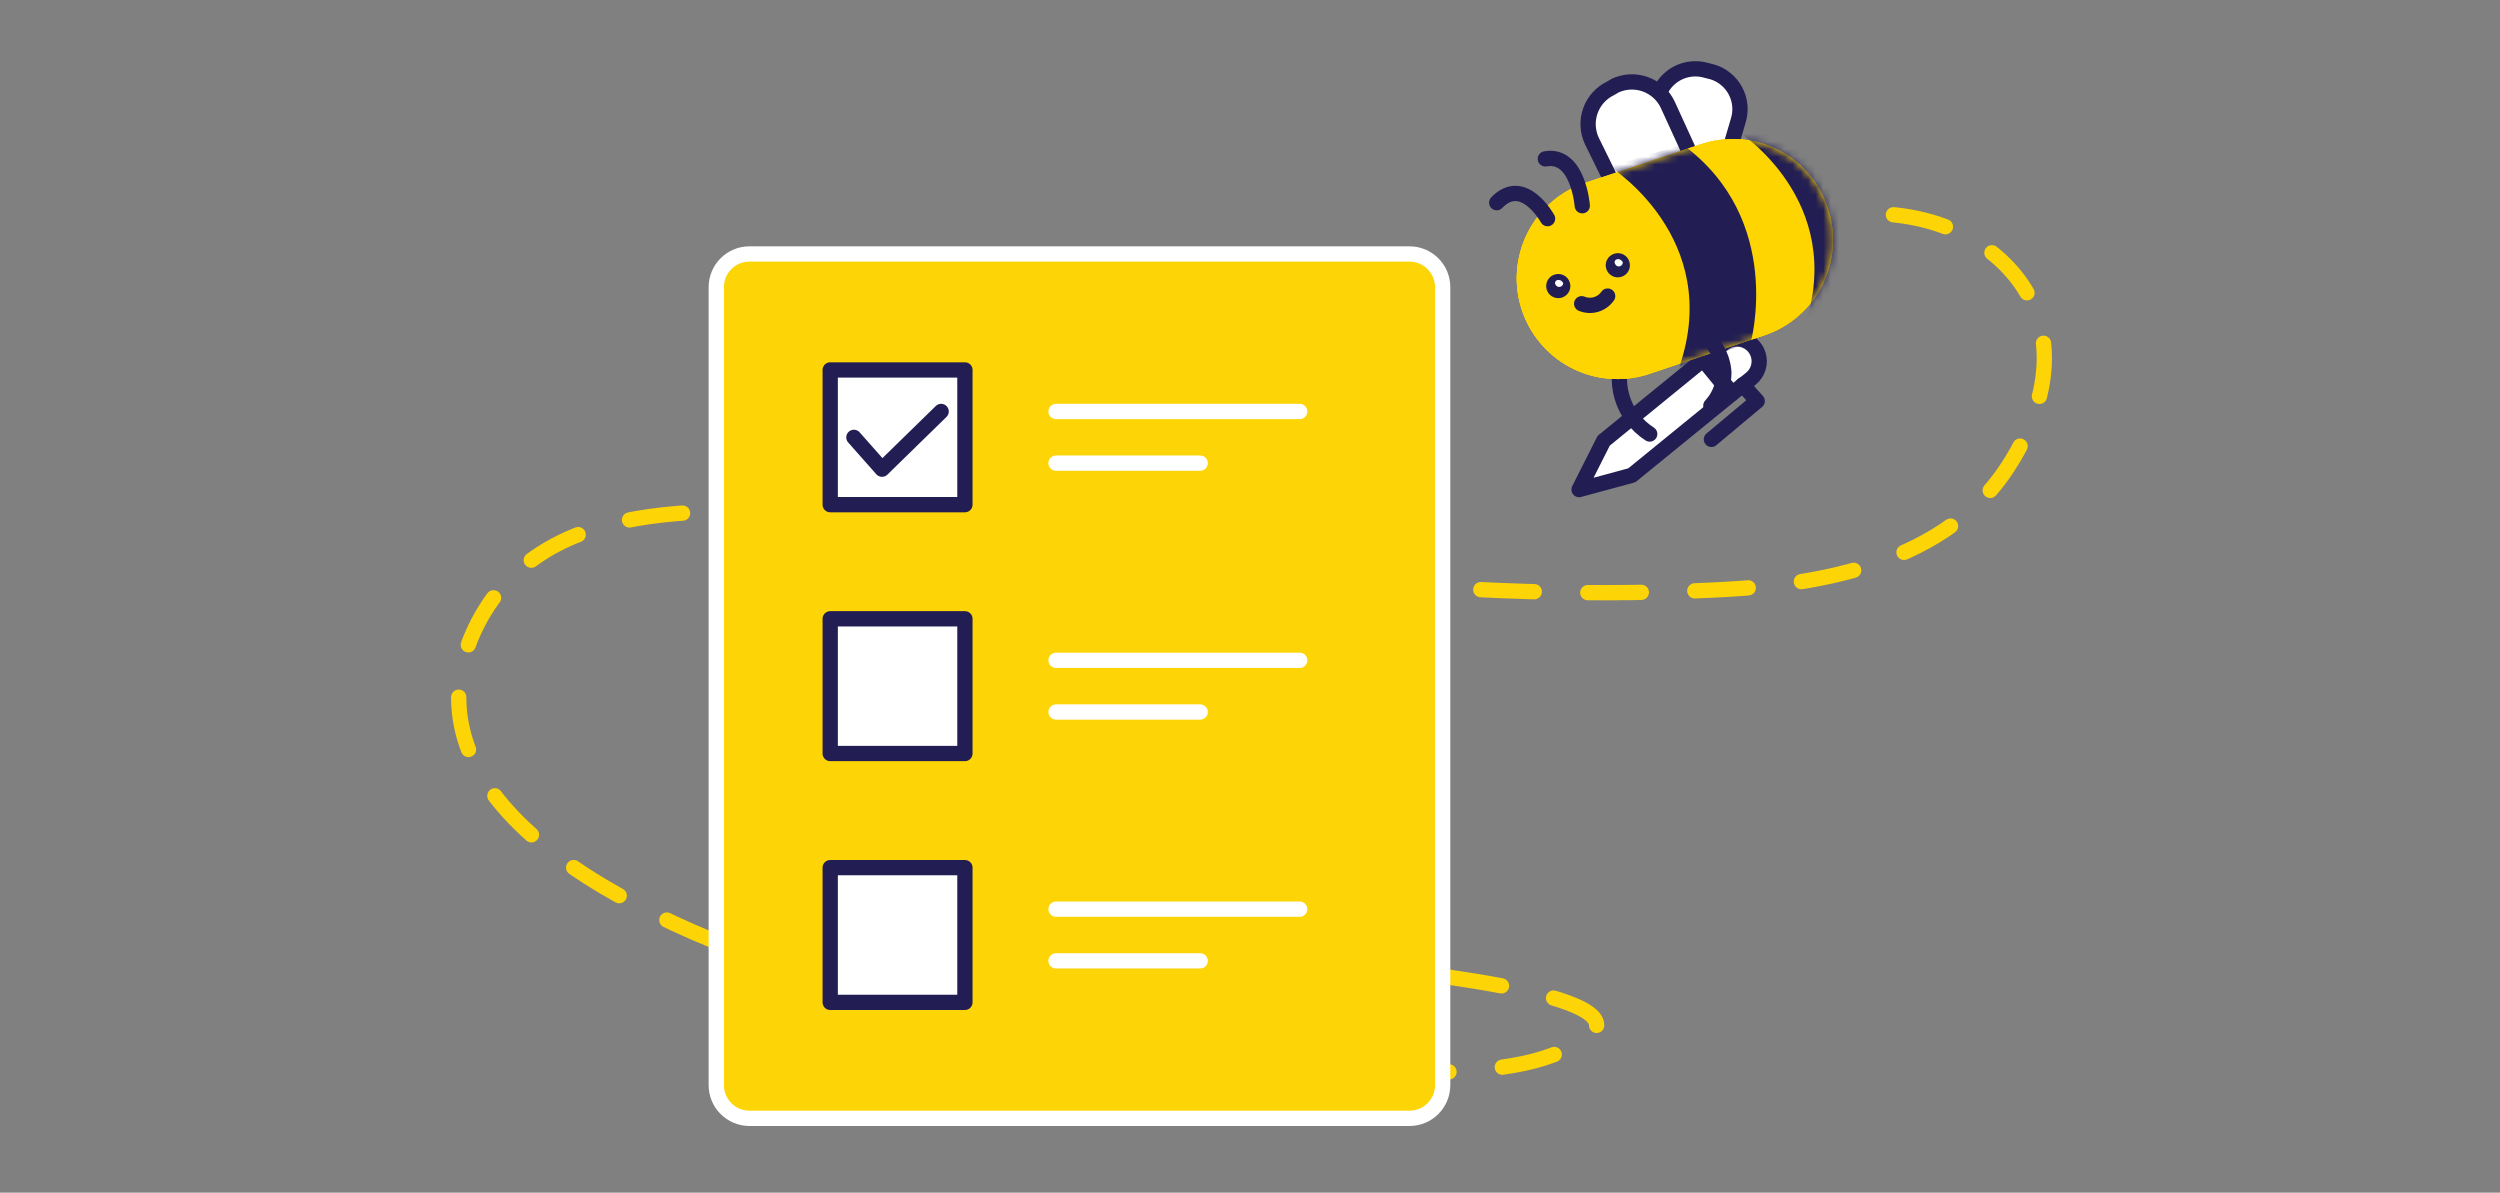 <svg width="327" height="156" viewBox="0 0 327 156" fill="none" xmlns="http://www.w3.org/2000/svg">
<rect x="0" y="0" width="327" height="156" fill="#808080" stroke="none"/>
<path d="M189.491 127.809C198.771 129.159 208.751 131.209 208.841 134.049C208.901 136.049 203.841 137.769 202.001 138.379C178.061 146.379 60.281 129.599 60.001 91.379C59.931 83.559 64.851 77.729 65.611 76.859C86.721 52.509 147.681 80.969 224.301 77.169C233.701 76.699 252.301 75.309 261.741 62.359C263.691 59.689 270.411 49.449 265.831 39.639C262.341 32.159 253.491 27.519 243.491 27.989" stroke="#FDD405" stroke-width="2" stroke-miterlimit="10" stroke-linecap="round" stroke-dasharray="7 7"/>
<path d="M184.36 33.219H98.03C95.633 33.219 93.69 35.162 93.69 37.559V141.939C93.69 144.336 95.633 146.279 98.03 146.279H184.36C186.757 146.279 188.7 144.336 188.7 141.939V37.559C188.7 35.162 186.757 33.219 184.36 33.219Z" fill="#FDD405" stroke="white" stroke-width="2" stroke-linecap="round" stroke-linejoin="round"/>
<path d="M126.211 48.389H108.591V66.009H126.211V48.389Z" fill="white" stroke="#221E53" stroke-width="2" stroke-linecap="round" stroke-linejoin="round"/>
<path d="M126.211 80.939H108.591V98.559H126.211V80.939Z" fill="white" stroke="#221E53" stroke-width="2" stroke-linecap="round" stroke-linejoin="round"/>
<path d="M126.211 113.489H108.591V131.109H126.211V113.489Z" fill="white" stroke="#221E53" stroke-width="2" stroke-linecap="round" stroke-linejoin="round"/>
<path d="M138.131 53.819H170.001" stroke="white" stroke-width="2" stroke-linecap="round" stroke-linejoin="round"/>
<path d="M138.131 60.579H156.981" stroke="white" stroke-width="2" stroke-linecap="round" stroke-linejoin="round"/>
<path d="M138.131 86.369H170.001" stroke="white" stroke-width="2" stroke-linecap="round" stroke-linejoin="round"/>
<path d="M138.131 93.129H156.981" stroke="white" stroke-width="2" stroke-linecap="round" stroke-linejoin="round"/>
<path d="M138.131 118.919H170.001" stroke="white" stroke-width="2" stroke-linecap="round" stroke-linejoin="round"/>
<path d="M138.131 125.679H156.981" stroke="white" stroke-width="2" stroke-linecap="round" stroke-linejoin="round"/>
<path d="M111.69 57.209L115.37 61.369L123.1 53.819" stroke="#221E54" stroke-width="2" stroke-linecap="round" stroke-linejoin="round"/>
<path d="M213.441 62.169L206.541 64.039L209.761 57.649L222.761 47.049L226.451 51.569L213.441 62.169Z" fill="white" stroke="#221E54" stroke-width="2" stroke-linecap="round" stroke-linejoin="round"/>
<path d="M226.581 51.459L222.891 46.989L225.361 44.989C225.965 44.508 226.732 44.279 227.501 44.349C228.073 44.41 228.613 44.64 229.056 45.008C229.498 45.375 229.821 45.866 229.986 46.417C230.15 46.968 230.148 47.556 229.98 48.106C229.812 48.656 229.485 49.144 229.041 49.509L226.581 51.459Z" fill="white" stroke="#221E54" stroke-width="2" stroke-linecap="round" stroke-linejoin="round"/>
<path d="M227.951 50.339L229.841 52.459L223.851 57.469" stroke="#221E54" stroke-width="2" stroke-linecap="round" stroke-linejoin="round"/>
<path d="M212.591 45.909C211.727 47.8 211.574 49.939 212.16 51.934C212.746 53.929 214.031 55.645 215.781 56.769" stroke="#221E54" stroke-width="2" stroke-linecap="round" stroke-linejoin="round"/>
<path d="M239.041 27.089C239.605 28.725 239.841 30.456 239.735 32.184C239.629 33.911 239.183 35.601 238.424 37.156C237.664 38.711 236.605 40.1 235.307 41.246C234.009 42.391 232.498 43.269 230.861 43.829L216.151 48.759C214.503 49.37 212.75 49.645 210.994 49.569C209.239 49.493 207.516 49.066 205.928 48.314C204.339 47.562 202.917 46.5 201.746 45.19C200.574 43.88 199.676 42.35 199.104 40.688C198.533 39.026 198.299 37.267 198.418 35.513C198.536 33.76 199.004 32.048 199.794 30.478C200.584 28.908 201.68 27.512 203.017 26.372C204.354 25.232 205.906 24.37 207.581 23.839L222.291 18.919C223.927 18.345 225.66 18.101 227.391 18.202C229.121 18.302 230.814 18.746 232.372 19.506C233.93 20.266 235.322 21.327 236.467 22.629C237.612 23.931 238.487 25.447 239.041 27.089Z" fill="#FED401"/>
<path d="M225.071 23.569L227.371 15.749C227.565 15.111 227.632 14.44 227.567 13.776C227.502 13.112 227.308 12.467 226.994 11.879C226.68 11.29 226.253 10.769 225.738 10.345C225.223 9.921 224.629 9.603 223.991 9.409L223.231 9.219C222.591 9.025 221.92 8.959 221.255 9.025C220.589 9.091 219.944 9.287 219.355 9.603C218.766 9.919 218.245 10.348 217.822 10.865C217.399 11.383 217.083 11.979 216.891 12.619L214.601 20.439C214.407 21.078 214.341 21.75 214.407 22.415C214.473 23.08 214.669 23.725 214.985 24.314C215.301 24.903 215.73 25.424 216.247 25.847C216.765 26.27 217.361 26.587 218.001 26.779L218.701 26.879C219.984 27.281 221.375 27.158 222.568 26.538C223.762 25.918 224.662 24.85 225.071 23.569Z" fill="white" stroke="#221E54" stroke-width="2" stroke-miterlimit="10" stroke-linecap="round"/>
<path d="M221.51 21.059L218.13 13.669C217.54 12.432 216.483 11.479 215.193 11.018C213.902 10.558 212.481 10.626 211.24 11.209L210.67 11.549C209.436 12.14 208.485 13.194 208.025 14.483C207.564 15.771 207.631 17.189 208.21 18.429L211.79 25.709C212.381 26.943 213.436 27.894 214.724 28.355C216.013 28.816 217.431 28.749 218.67 28.169L219.24 27.829C219.846 27.547 220.388 27.145 220.834 26.647C221.279 26.149 221.618 25.565 221.831 24.932C222.043 24.298 222.124 23.628 222.069 22.962C222.014 22.297 221.824 21.649 221.51 21.059Z" fill="white" stroke="#221E54" stroke-width="2" stroke-miterlimit="10" stroke-linecap="round"/>
<path d="M239.041 27.089C239.605 28.725 239.841 30.456 239.735 32.184C239.629 33.911 239.183 35.601 238.424 37.156C237.664 38.711 236.605 40.1 235.307 41.246C234.009 42.391 232.498 43.269 230.861 43.829L216.151 48.759C214.503 49.37 212.75 49.645 210.994 49.569C209.239 49.493 207.516 49.066 205.928 48.314C204.339 47.562 202.917 46.5 201.746 45.19C200.574 43.88 199.676 42.35 199.104 40.688C198.533 39.026 198.299 37.267 198.418 35.513C198.536 33.76 199.004 32.048 199.794 30.478C200.584 28.908 201.68 27.512 203.017 26.372C204.354 25.232 205.906 24.37 207.581 23.839L222.291 18.919C223.927 18.345 225.66 18.101 227.391 18.202C229.121 18.302 230.814 18.746 232.372 19.506C233.93 20.266 235.322 21.327 236.467 22.629C237.612 23.931 238.487 25.447 239.041 27.089Z" fill="#FED401"/>
<path d="M239.041 27.089C239.605 28.725 239.841 30.456 239.735 32.184C239.629 33.911 239.183 35.601 238.424 37.156C237.664 38.711 236.605 40.1 235.307 41.246C234.009 42.391 232.498 43.269 230.861 43.829L216.151 48.759C214.503 49.37 212.75 49.645 210.994 49.569C209.239 49.493 207.516 49.066 205.928 48.314C204.339 47.562 202.917 46.5 201.746 45.19C200.574 43.88 199.676 42.35 199.104 40.688C198.533 39.026 198.299 37.267 198.418 35.513C198.536 33.76 199.004 32.048 199.794 30.478C200.584 28.908 201.68 27.512 203.017 26.372C204.354 25.232 205.906 24.37 207.581 23.839L222.291 18.919C223.927 18.345 225.66 18.101 227.391 18.202C229.121 18.302 230.814 18.746 232.372 19.506C233.93 20.266 235.322 21.327 236.467 22.629C237.612 23.931 238.487 25.447 239.041 27.089Z" fill="#FED401"/>
<mask id="mask0" mask-type="alpha" maskUnits="userSpaceOnUse" x="198" y="18" width="42" height="32">
<path d="M239.041 27.089C239.605 28.725 239.841 30.456 239.735 32.184C239.629 33.911 239.183 35.601 238.424 37.156C237.664 38.711 236.605 40.1 235.307 41.246C234.009 42.391 232.498 43.269 230.861 43.829L216.151 48.759C214.503 49.37 212.75 49.645 210.994 49.569C209.239 49.493 207.516 49.066 205.928 48.314C204.339 47.562 202.917 46.5 201.746 45.19C200.574 43.88 199.676 42.35 199.104 40.688C198.533 39.026 198.299 37.267 198.418 35.513C198.536 33.76 199.004 32.048 199.794 30.478C200.584 28.908 201.68 27.512 203.017 26.372C204.354 25.232 205.906 24.37 207.581 23.839L222.291 18.919C223.927 18.345 225.66 18.101 227.391 18.202C229.121 18.302 230.814 18.746 232.372 19.506C233.93 20.266 235.322 21.327 236.467 22.629C237.612 23.931 238.487 25.447 239.041 27.089Z" fill="#FED401"/>
</mask>
<g mask="url(#mask0)">
<path d="M220.112 18.929C233.452 28.749 228.992 44.809 228.992 44.809L219.662 47.989C225.442 31.119 210.602 21.819 210.602 21.819C210.602 21.819 219.812 18.849 220.112 18.929Z" fill="#221E54"/>
<path d="M236.631 14.219C249.801 23.749 245.291 39.719 245.291 39.719L235.991 42.849C241.731 26.139 227.161 17.059 227.161 17.059C227.191 17.409 236.421 14.079 236.631 14.219Z" fill="#221E54"/>
</g>
<path d="M210.281 38.728C209.913 39.257 209.375 39.645 208.757 39.827C208.139 40.008 207.477 39.974 206.881 39.728" stroke="#221E54" stroke-width="2" stroke-miterlimit="10" stroke-linecap="round"/>
<path d="M211.11 33.199C210.913 33.263 210.73 33.366 210.572 33.502C210.414 33.638 210.285 33.803 210.192 33.989C210.099 34.176 210.044 34.378 210.03 34.586C210.016 34.794 210.043 35.002 210.11 35.199C210.176 35.396 210.28 35.578 210.416 35.735C210.552 35.892 210.718 36.02 210.903 36.113C211.089 36.206 211.291 36.261 211.498 36.276C211.706 36.291 211.914 36.264 212.11 36.199C212.307 36.133 212.49 36.029 212.646 35.893C212.803 35.757 212.932 35.592 213.025 35.406C213.118 35.22 213.173 35.018 213.188 34.811C213.202 34.604 213.176 34.396 213.11 34.199C213.047 34 212.945 33.816 212.809 33.658C212.674 33.499 212.508 33.37 212.322 33.276C212.135 33.183 211.932 33.128 211.724 33.115C211.516 33.102 211.307 33.13 211.11 33.199Z" fill="#221E54"/>
<path d="M211.661 33.909C211.583 33.895 211.503 33.904 211.431 33.936C211.358 33.967 211.297 34.019 211.254 34.086C211.212 34.152 211.189 34.229 211.19 34.308C211.192 34.387 211.216 34.464 211.261 34.529C211.307 34.641 211.392 34.734 211.5 34.791C211.609 34.847 211.733 34.864 211.853 34.837C211.972 34.811 212.078 34.744 212.153 34.647C212.227 34.55 212.265 34.431 212.261 34.309C212.111 33.989 211.751 33.849 211.661 33.909Z" fill="white"/>
<path d="M203.32 35.919C203.024 36.018 202.764 36.202 202.572 36.449C202.381 36.696 202.267 36.994 202.245 37.306C202.223 37.617 202.294 37.928 202.449 38.2C202.603 38.471 202.835 38.691 203.115 38.83C203.394 38.97 203.709 39.024 204.019 38.985C204.328 38.946 204.62 38.816 204.856 38.611C205.092 38.407 205.262 38.137 205.345 37.835C205.428 37.534 205.419 37.215 205.32 36.919C205.256 36.721 205.153 36.538 205.017 36.38C204.882 36.222 204.716 36.093 204.53 36C204.344 35.907 204.141 35.852 203.933 35.838C203.726 35.824 203.517 35.851 203.32 35.919Z" fill="#221E54"/>
<path d="M203.87 36.629C203.793 36.615 203.713 36.624 203.641 36.656C203.568 36.687 203.507 36.739 203.464 36.806C203.422 36.872 203.399 36.949 203.4 37.028C203.402 37.107 203.426 37.184 203.47 37.249C203.524 37.352 203.611 37.435 203.716 37.485C203.822 37.534 203.941 37.547 204.055 37.522C204.169 37.497 204.271 37.435 204.347 37.346C204.422 37.257 204.465 37.145 204.47 37.029C204.33 36.739 203.99 36.569 203.87 36.629Z" fill="white"/>
<path d="M195.771 26.509C199.271 22.879 202.421 28.599 202.421 28.599" stroke="#221E54" stroke-width="2" stroke-miterlimit="10" stroke-linecap="round"/>
<path d="M202.131 20.779C206.441 20.009 206.961 26.909 206.961 26.909" stroke="#221E54" stroke-width="2" stroke-miterlimit="10" stroke-linecap="round"/>
<path d="M222.48 43.549C223.349 44.117 224.072 44.881 224.593 45.778C225.114 46.676 225.418 47.683 225.48 48.719C225.486 50.329 224.879 51.881 223.78 53.059" stroke="#221E54" stroke-width="2" stroke-linecap="round" stroke-linejoin="round"/>
</svg>
